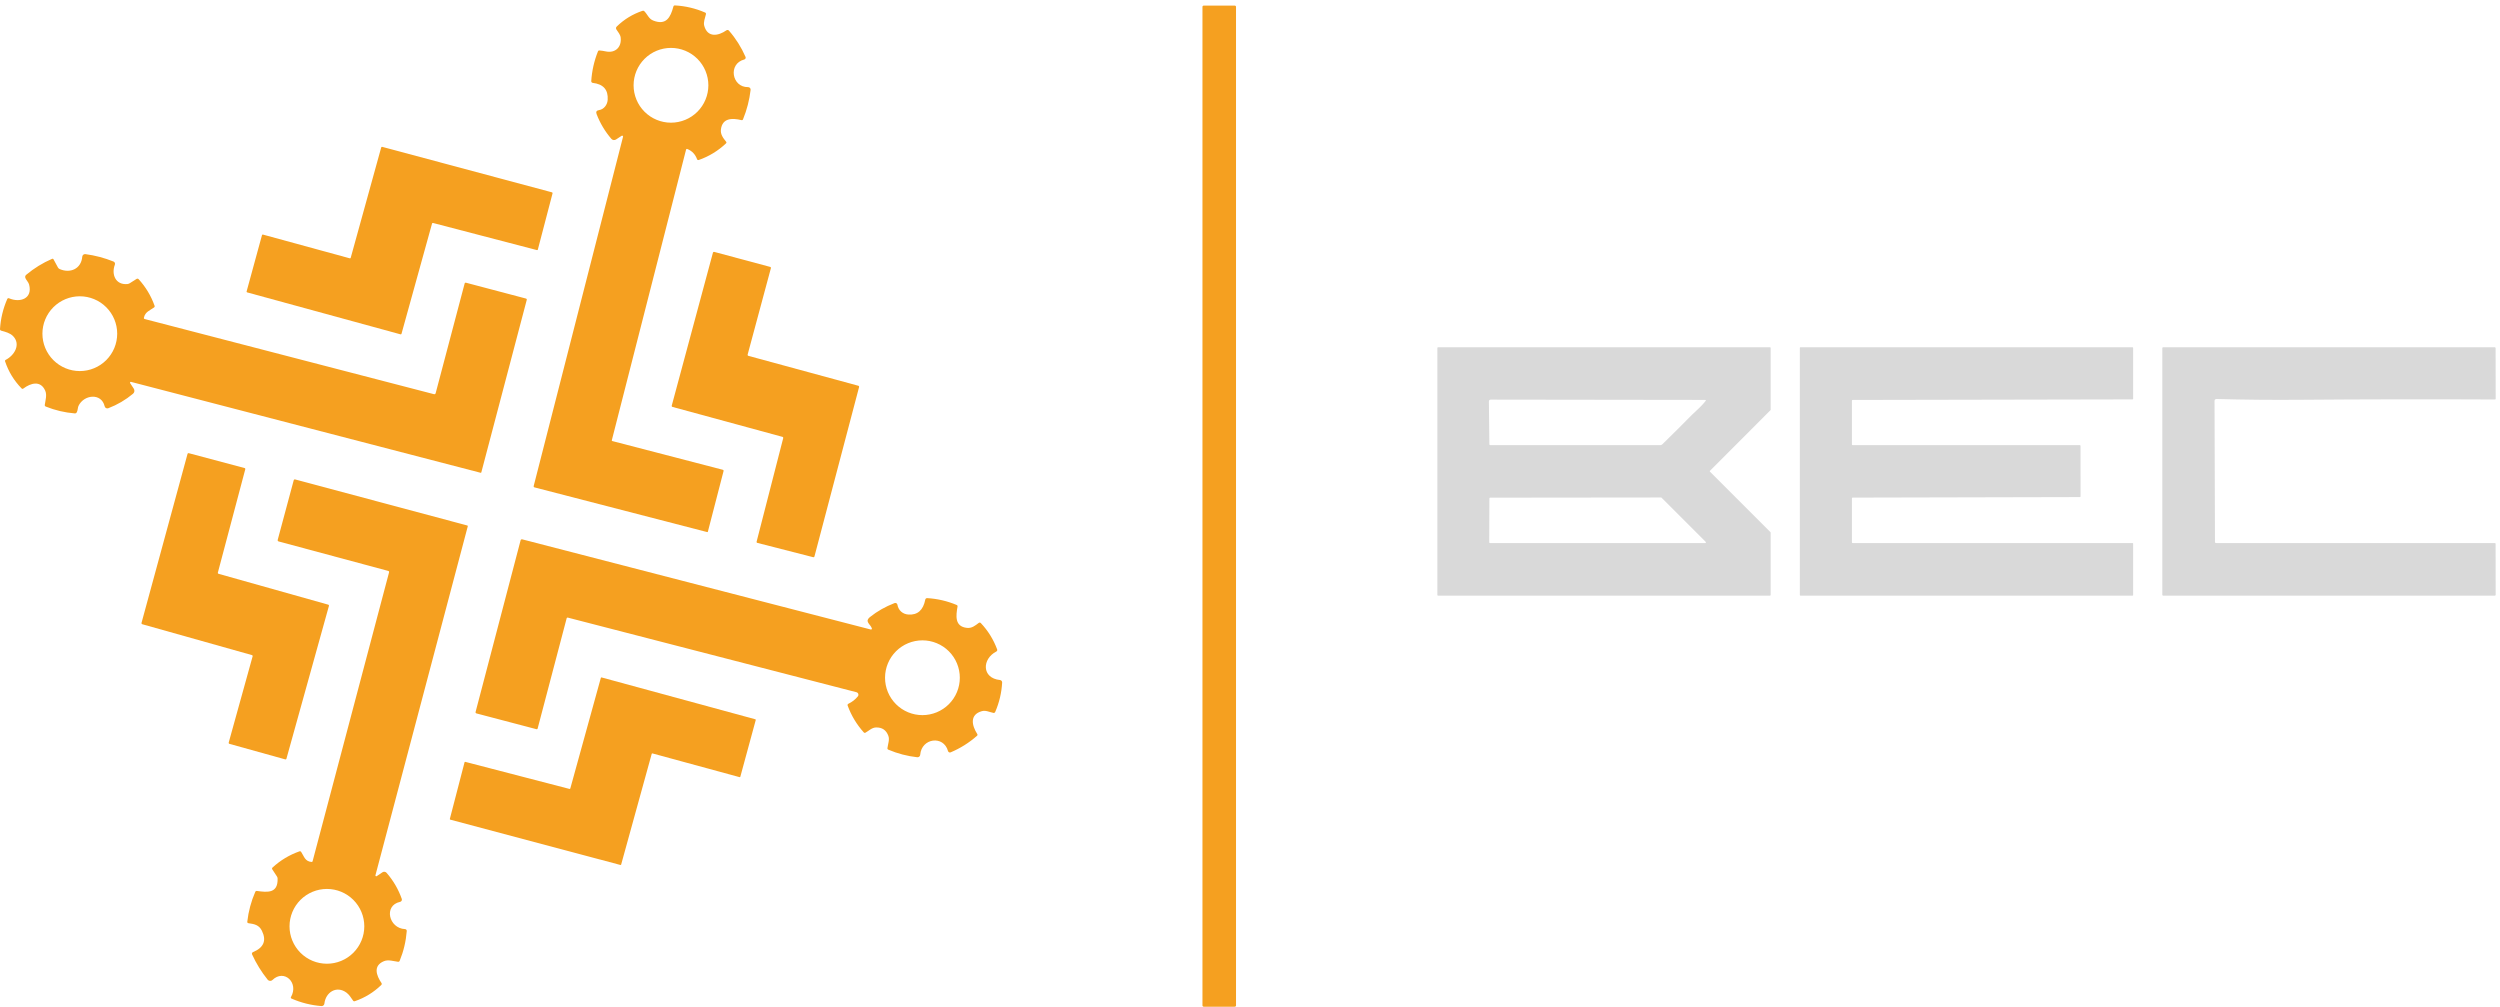 <svg width="447" height="180" viewBox="0 0 447 180" fill="none" xmlns="http://www.w3.org/2000/svg">
<path d="M220.768 1H215.232C215.104 1 215 1.098 215 1.219V179.781C215 179.902 215.104 180 215.232 180H220.768C220.896 180 221 179.902 221 179.781V1.219C221 1.098 220.896 1 220.768 1Z" fill="#F5A020"/>
<path d="M331.124 89.089V96.981C331.124 97.012 331.136 97.041 331.158 97.063C331.179 97.085 331.209 97.097 331.239 97.097H381.289C381.32 97.097 381.349 97.109 381.371 97.131C381.393 97.152 381.405 97.182 381.405 97.212V106.386C381.405 106.416 381.393 106.446 381.371 106.467C381.349 106.489 381.32 106.501 381.289 106.501H321.928C321.897 106.501 321.868 106.489 321.846 106.467C321.825 106.446 321.812 106.416 321.812 106.386V62.202C321.812 62.171 321.825 62.142 321.846 62.12C321.868 62.098 321.897 62.086 321.928 62.086H381.289C381.32 62.086 381.349 62.098 381.371 62.12C381.393 62.142 381.405 62.171 381.405 62.202V71.297C381.405 71.328 381.393 71.357 381.371 71.379C381.349 71.4 381.32 71.412 381.289 71.412L331.239 71.513C331.209 71.513 331.179 71.525 331.158 71.547C331.136 71.568 331.124 71.598 331.124 71.628V79.476C331.124 79.507 331.136 79.536 331.158 79.558C331.179 79.579 331.209 79.591 331.239 79.591H371.881C371.912 79.591 371.941 79.604 371.963 79.625C371.985 79.647 371.997 79.676 371.997 79.707L372.004 88.761C372.004 88.792 371.992 88.821 371.97 88.843C371.949 88.865 371.919 88.877 371.889 88.877L331.239 88.974C331.209 88.974 331.179 88.986 331.158 89.007C331.136 89.029 331.124 89.058 331.124 89.089Z" fill="#D9D9D9"/>
<path d="M395.958 71.669L396.037 96.881C396.039 97.025 396.111 97.097 396.253 97.097H446.076C446.168 97.097 446.214 97.144 446.214 97.238L446.225 106.322C446.225 106.442 446.164 106.501 446.042 106.501H386.807C386.683 106.501 386.621 106.439 386.621 106.315V62.272C386.621 62.148 386.683 62.086 386.807 62.086H446.016C446.148 62.086 446.214 62.152 446.214 62.284L446.228 71.29C446.228 71.308 446.225 71.326 446.218 71.343C446.21 71.36 446.2 71.375 446.187 71.388C446.174 71.401 446.158 71.411 446.141 71.418C446.124 71.425 446.105 71.428 446.087 71.427C434.38 71.37 422.775 71.389 411.274 71.483C406.253 71.525 401.261 71.477 396.297 71.338C396.253 71.337 396.209 71.345 396.168 71.361C396.127 71.377 396.09 71.401 396.058 71.432C396.027 71.463 396.002 71.5 395.984 71.541C395.967 71.582 395.958 71.625 395.958 71.669Z" fill="#D9D9D9"/>
<path d="M316.596 95.234V106.382C316.596 106.414 316.584 106.444 316.561 106.466C316.539 106.489 316.509 106.501 316.477 106.501H257.119C257.088 106.501 257.057 106.489 257.035 106.466C257.013 106.444 257 106.414 257 106.382L257.004 62.205C257.004 62.174 257.016 62.143 257.039 62.121C257.061 62.099 257.091 62.086 257.123 62.086H316.477C316.509 62.086 316.539 62.099 316.561 62.121C316.584 62.143 316.596 62.174 316.596 62.205V73.256C316.596 73.287 316.584 73.316 316.563 73.338L305.747 84.173C305.735 84.184 305.726 84.197 305.72 84.212C305.714 84.227 305.71 84.242 305.71 84.258C305.71 84.274 305.714 84.29 305.72 84.305C305.726 84.32 305.735 84.333 305.747 84.344L316.563 95.153C316.584 95.174 316.596 95.204 316.596 95.234ZM302.544 74.146C303.136 73.547 304.264 72.634 304.968 71.673C305.05 71.564 305.023 71.508 304.886 71.505L266.561 71.453C266.327 71.453 266.212 71.57 266.214 71.803L266.3 79.446C266.303 79.543 266.352 79.591 266.449 79.591H296.867C297.004 79.591 297.122 79.543 297.221 79.446C299.011 77.698 300.786 75.931 302.544 74.146ZM297.083 88.989C297.072 88.977 297.058 88.967 297.043 88.961C297.027 88.954 297.011 88.951 296.994 88.951L266.427 88.985C266.394 88.985 266.363 88.998 266.34 89.021C266.317 89.044 266.304 89.075 266.304 89.108L266.274 96.974C266.274 97.007 266.287 97.038 266.31 97.061C266.333 97.084 266.364 97.097 266.397 97.097H304.894C304.918 97.097 304.942 97.09 304.962 97.077C304.982 97.064 304.998 97.045 305.008 97.022C305.018 97 305.02 96.975 305.016 96.951C305.011 96.928 305 96.906 304.983 96.888L297.083 88.989Z" fill="#D9D9D9"/>
<path d="M111.151 24.279L110.141 24.942C110.011 25.027 109.855 25.062 109.702 25.041C109.549 25.019 109.41 24.943 109.311 24.826C108.181 23.51 107.303 22.041 106.677 20.42C106.513 19.995 106.656 19.751 107.106 19.686C107.985 19.556 108.603 18.729 108.655 17.835C108.764 16.042 107.873 15.037 105.981 14.818C105.904 14.809 105.834 14.771 105.785 14.712C105.736 14.653 105.711 14.578 105.716 14.502C105.833 12.669 106.232 10.9 106.912 9.194C106.962 9.068 107.054 9.01 107.188 9.023C107.573 9.055 107.946 9.111 108.309 9.19C110.015 9.555 111.184 8.416 110.975 6.702C110.908 6.159 110.499 5.727 110.219 5.28C110.095 5.079 110.118 4.896 110.286 4.732C111.605 3.451 113.138 2.517 114.886 1.931C115.013 1.889 115.122 1.916 115.214 2.013C115.821 2.65 115.996 3.362 116.804 3.678C119.114 4.579 119.888 3.108 120.402 1.175C120.442 1.029 120.538 0.96 120.689 0.97C122.556 1.072 124.348 1.494 126.064 2.237C126.198 2.296 126.25 2.398 126.22 2.542C126.071 3.246 125.728 3.943 125.922 4.628C126.522 6.77 128.421 6.445 129.889 5.418C129.956 5.371 130.039 5.351 130.121 5.361C130.203 5.371 130.278 5.411 130.332 5.473C131.561 6.886 132.55 8.453 133.3 10.174C133.32 10.219 133.329 10.267 133.328 10.316C133.327 10.365 133.316 10.414 133.295 10.457C133.273 10.501 133.243 10.54 133.205 10.571C133.168 10.601 133.124 10.624 133.077 10.636C130.123 11.403 130.85 15.638 133.758 15.578C133.822 15.576 133.885 15.589 133.943 15.614C134.002 15.639 134.054 15.676 134.097 15.723C134.14 15.77 134.172 15.825 134.191 15.886C134.21 15.946 134.217 16.01 134.209 16.073C133.996 17.891 133.545 19.642 132.857 21.325C132.802 21.462 132.703 21.512 132.559 21.478C130.95 21.09 129.166 21.061 128.902 23.131C128.79 24.01 129.285 24.67 129.822 25.329C129.913 25.441 129.906 25.546 129.799 25.645C128.391 26.974 126.772 27.961 124.942 28.606C124.881 28.628 124.814 28.625 124.755 28.598C124.696 28.571 124.651 28.522 124.63 28.461C124.319 27.605 123.752 27.002 122.927 26.655C122.786 26.593 122.697 26.637 122.659 26.789L109.389 78.731C109.382 78.758 109.387 78.786 109.401 78.809C109.416 78.833 109.44 78.85 109.467 78.858L129.214 83.99C129.351 84.025 129.402 84.111 129.367 84.247L126.566 95.071C126.559 95.095 126.543 95.116 126.521 95.128C126.5 95.141 126.474 95.144 126.451 95.138L95.593 87.152C95.447 87.115 95.392 87.023 95.429 86.877L111.4 24.454C111.408 24.422 111.406 24.388 111.394 24.357C111.382 24.327 111.362 24.3 111.335 24.281C111.308 24.262 111.276 24.252 111.243 24.252C111.21 24.251 111.178 24.26 111.151 24.279ZM126.656 15.25C126.656 13.477 125.951 11.777 124.698 10.523C123.444 9.269 121.743 8.565 119.97 8.565C118.197 8.565 116.497 9.269 115.243 10.523C113.989 11.777 113.285 13.477 113.285 15.25C113.285 17.023 113.989 18.724 115.243 19.978C116.497 21.231 118.197 21.936 119.97 21.936C121.743 21.936 123.444 21.231 124.698 19.978C125.951 18.724 126.656 17.023 126.656 15.25Z" fill="#F5A020"/>
<path d="M77.251 39.966L71.787 59.684C71.777 59.72 71.752 59.75 71.719 59.769C71.687 59.787 71.648 59.791 71.612 59.781L44.196 52.28C44.177 52.275 44.16 52.267 44.145 52.255C44.13 52.244 44.118 52.229 44.109 52.213C44.099 52.197 44.093 52.179 44.091 52.16C44.089 52.142 44.09 52.123 44.095 52.105L46.844 42.044C46.849 42.026 46.857 42.009 46.868 41.994C46.88 41.979 46.894 41.967 46.91 41.958C46.926 41.948 46.944 41.942 46.963 41.94C46.982 41.938 47.001 41.939 47.019 41.944L62.535 46.186C62.553 46.191 62.572 46.193 62.591 46.19C62.609 46.188 62.627 46.182 62.644 46.173C62.66 46.163 62.674 46.151 62.686 46.136C62.697 46.121 62.706 46.104 62.71 46.086L68.163 26.353C68.173 26.318 68.197 26.288 68.229 26.27C68.261 26.252 68.299 26.247 68.334 26.256L98.7 34.391C98.736 34.401 98.767 34.425 98.785 34.458C98.803 34.491 98.808 34.53 98.797 34.566L96.168 44.614C96.163 44.633 96.155 44.65 96.143 44.665C96.132 44.68 96.118 44.692 96.101 44.702C96.085 44.711 96.067 44.717 96.048 44.719C96.03 44.721 96.011 44.72 95.993 44.715L77.422 39.866C77.386 39.857 77.348 39.862 77.316 39.881C77.284 39.9 77.26 39.93 77.251 39.966Z" fill="#F5A020"/>
<path d="M133.798 63.624L153.486 68.977C153.53 68.989 153.568 69.018 153.591 69.058C153.614 69.097 153.62 69.144 153.609 69.189L145.62 99.507C145.608 99.551 145.579 99.588 145.539 99.611C145.499 99.634 145.452 99.641 145.408 99.629L135.407 97.067C135.385 97.061 135.363 97.051 135.345 97.037C135.326 97.023 135.31 97.006 135.298 96.986C135.287 96.966 135.279 96.943 135.276 96.92C135.273 96.897 135.274 96.873 135.281 96.851L140.041 78.325C140.052 78.281 140.046 78.234 140.023 78.194C140 78.154 139.962 78.125 139.918 78.113L120.226 72.753C120.182 72.741 120.144 72.712 120.121 72.672C120.098 72.632 120.092 72.585 120.103 72.541L127.478 45.158C127.49 45.114 127.519 45.076 127.559 45.053C127.598 45.03 127.646 45.024 127.69 45.035L137.716 47.724C137.761 47.737 137.798 47.766 137.821 47.805C137.844 47.845 137.851 47.892 137.839 47.937L133.675 63.412C133.664 63.457 133.67 63.504 133.693 63.543C133.716 63.583 133.754 63.612 133.798 63.624Z" fill="#F5A020"/>
<path d="M10.668 48.108C12.549 48.928 14.526 48.082 14.709 45.892C14.714 45.824 14.733 45.758 14.765 45.698C14.797 45.638 14.84 45.585 14.893 45.543C14.945 45.5 15.006 45.469 15.071 45.451C15.136 45.433 15.204 45.428 15.271 45.438C17.004 45.669 18.679 46.111 20.296 46.764C20.401 46.807 20.485 46.889 20.53 46.993C20.576 47.098 20.578 47.216 20.538 47.322C19.875 49.069 20.675 50.991 22.776 50.786C22.927 50.771 23.068 50.724 23.197 50.645L24.419 49.87C24.476 49.833 24.544 49.818 24.612 49.827C24.679 49.836 24.741 49.868 24.787 49.918C26.056 51.311 27.006 52.893 27.637 54.663C27.681 54.792 27.649 54.897 27.54 54.976C26.813 55.498 25.953 55.755 25.733 56.801C25.706 56.93 25.757 57.012 25.886 57.047L77.601 70.481C77.663 70.497 77.728 70.487 77.783 70.455C77.838 70.422 77.879 70.369 77.895 70.306L83.08 50.682C83.086 50.657 83.098 50.635 83.113 50.615C83.128 50.595 83.147 50.578 83.169 50.566C83.191 50.553 83.215 50.545 83.24 50.542C83.265 50.539 83.29 50.541 83.314 50.548L94.071 53.389C94.113 53.401 94.15 53.428 94.172 53.467C94.194 53.505 94.201 53.551 94.19 53.594L86.059 84.463C86.052 84.489 86.036 84.511 86.013 84.524C85.99 84.537 85.962 84.541 85.937 84.534L23.428 68.28C23.399 68.273 23.368 68.275 23.34 68.285C23.311 68.296 23.287 68.314 23.269 68.339C23.252 68.363 23.242 68.392 23.242 68.421C23.242 68.451 23.251 68.479 23.268 68.504L23.919 69.494C24.012 69.636 24.049 69.806 24.025 69.973C24 70.14 23.915 70.292 23.785 70.399C22.454 71.509 20.98 72.373 19.361 72.992C19.296 73.017 19.227 73.028 19.157 73.023C19.088 73.019 19.02 73 18.959 72.967C18.897 72.934 18.843 72.888 18.801 72.833C18.759 72.777 18.728 72.713 18.713 72.645C18.132 70.18 14.966 70.559 14.027 72.593C13.893 72.88 13.919 73.416 13.703 73.759C13.629 73.876 13.523 73.929 13.386 73.919C11.586 73.772 9.849 73.363 8.176 72.69C8.118 72.666 8.07 72.625 8.039 72.572C8.008 72.518 7.996 72.456 8.005 72.396C8.127 71.554 8.425 70.627 8.086 69.856C7.263 67.978 5.509 68.47 4.179 69.468C4.065 69.555 3.958 69.548 3.859 69.446C2.506 68.063 1.523 66.453 0.909 64.615C0.87 64.493 0.907 64.403 1.021 64.343C2.597 63.528 3.762 61.569 2.336 60.094C1.792 59.535 0.973 59.337 0.202 59.121C0.141 59.104 0.087 59.066 0.051 59.015C0.014 58.963 -0.003 58.901 0.001 58.838C0.117 56.964 0.552 55.167 1.304 53.449C1.329 53.393 1.375 53.349 1.433 53.327C1.49 53.305 1.553 53.306 1.61 53.33C3.561 54.175 5.87 53.419 5.204 50.879C5.092 50.451 4.716 50.13 4.552 49.739C4.448 49.499 4.496 49.294 4.697 49.125C6.093 47.958 7.626 47.012 9.297 46.287C9.421 46.232 9.515 46.264 9.58 46.384L10.362 47.829C10.432 47.955 10.534 48.048 10.668 48.108ZM20.955 59.661C20.955 57.888 20.25 56.188 18.997 54.934C17.743 53.68 16.042 52.976 14.269 52.976C13.391 52.976 12.522 53.149 11.711 53.485C10.9 53.821 10.163 54.313 9.542 54.934C8.921 55.555 8.429 56.292 8.093 57.103C7.757 57.914 7.584 58.784 7.584 59.661C7.584 60.539 7.757 61.409 8.093 62.22C8.429 63.031 8.921 63.768 9.542 64.389C10.163 65.01 10.9 65.502 11.711 65.838C12.522 66.174 13.391 66.347 14.269 66.347C16.042 66.347 17.743 65.643 18.997 64.389C20.25 63.135 20.955 61.435 20.955 59.661Z" fill="#F5A020"/>
<path d="M25.299 111.388L33.531 81.156C33.537 81.133 33.547 81.112 33.562 81.093C33.576 81.074 33.594 81.059 33.614 81.047C33.635 81.035 33.657 81.027 33.681 81.024C33.704 81.021 33.728 81.023 33.751 81.029L43.728 83.685C43.774 83.697 43.812 83.727 43.836 83.767C43.86 83.807 43.867 83.855 43.855 83.901L38.954 102.378C38.947 102.401 38.946 102.425 38.949 102.448C38.952 102.471 38.959 102.494 38.971 102.514C38.983 102.535 38.999 102.553 39.017 102.567C39.036 102.581 39.057 102.592 39.08 102.598L58.69 108.114C58.735 108.127 58.774 108.157 58.797 108.199C58.82 108.24 58.825 108.288 58.813 108.334L51.215 135.653C51.202 135.699 51.171 135.737 51.13 135.76C51.089 135.783 51.041 135.789 50.995 135.776L41.013 132.998C40.968 132.985 40.93 132.954 40.907 132.913C40.884 132.872 40.878 132.823 40.89 132.778L45.17 117.351C45.182 117.305 45.177 117.257 45.154 117.216C45.131 117.174 45.092 117.144 45.047 117.131L25.422 111.608C25.377 111.595 25.339 111.564 25.316 111.523C25.293 111.482 25.287 111.433 25.299 111.388Z" fill="#F5A020"/>
<path d="M67.357 156.656L68.385 155.963C68.499 155.887 68.637 155.855 68.773 155.874C68.908 155.892 69.033 155.96 69.122 156.064C70.322 157.442 71.227 158.994 71.837 160.719C71.857 160.774 71.864 160.832 71.859 160.889C71.854 160.947 71.837 161.003 71.809 161.053C71.781 161.103 71.742 161.147 71.696 161.182C71.649 161.216 71.596 161.24 71.54 161.252C68.549 161.885 69.51 166.004 72.426 166.124C72.469 166.125 72.51 166.136 72.549 166.154C72.587 166.172 72.621 166.198 72.65 166.23C72.678 166.261 72.699 166.298 72.713 166.338C72.726 166.378 72.731 166.42 72.728 166.462C72.584 168.307 72.162 170.085 71.461 171.796C71.438 171.853 71.396 171.901 71.343 171.932C71.29 171.963 71.228 171.976 71.167 171.967C70.322 171.856 69.431 171.539 68.649 171.859C66.679 172.671 67.282 174.403 68.21 175.766C68.245 175.818 68.261 175.881 68.255 175.944C68.249 176.006 68.221 176.065 68.176 176.109C66.818 177.43 65.241 178.398 63.446 179.014C63.317 179.059 63.213 179.025 63.133 178.914C62.75 178.388 62.459 177.867 61.971 177.498C60.183 176.154 58.224 177.409 58.001 179.446C57.987 179.575 57.923 179.693 57.823 179.775C57.724 179.857 57.596 179.897 57.468 179.886C55.611 179.737 53.829 179.29 52.123 178.545C51.989 178.485 51.958 178.392 52.03 178.265C53.475 175.699 50.798 173.2 48.712 175.223C48.654 175.278 48.586 175.322 48.511 175.35C48.436 175.377 48.355 175.389 48.275 175.384C48.195 175.379 48.117 175.358 48.045 175.321C47.973 175.284 47.91 175.233 47.859 175.17C46.739 173.777 45.809 172.268 45.069 170.641C45.052 170.605 45.043 170.565 45.042 170.525C45.041 170.485 45.048 170.445 45.063 170.407C45.078 170.37 45.1 170.335 45.129 170.306C45.158 170.278 45.192 170.255 45.229 170.239C47.156 169.445 47.689 168.171 46.827 166.418C46.317 165.375 45.471 165.211 44.41 165.066C44.35 165.057 44.296 165.026 44.259 164.979C44.222 164.931 44.205 164.872 44.213 164.812C44.421 162.955 44.898 161.171 45.643 159.46C45.667 159.405 45.709 159.36 45.762 159.331C45.816 159.302 45.877 159.291 45.937 159.3C47.818 159.568 49.721 159.762 49.636 157.084C49.633 156.955 49.594 156.83 49.524 156.723L48.69 155.449C48.608 155.325 48.621 155.213 48.73 155.114C50.141 153.818 51.746 152.853 53.546 152.22C53.6 152.201 53.658 152.201 53.711 152.219C53.765 152.236 53.812 152.27 53.844 152.317C54.377 153.099 54.5 154.011 55.706 154.119C55.806 154.129 55.868 154.086 55.893 153.989L69.562 102.341C69.599 102.204 69.549 102.117 69.413 102.08L49.844 96.817C49.678 96.773 49.617 96.666 49.662 96.497L52.518 85.864C52.525 85.838 52.537 85.814 52.553 85.793C52.57 85.771 52.59 85.754 52.613 85.74C52.637 85.727 52.662 85.719 52.689 85.716C52.715 85.713 52.742 85.715 52.768 85.722L83.562 93.961C83.59 93.968 83.614 93.986 83.629 94.011C83.643 94.036 83.647 94.066 83.641 94.095L67.13 156.492C67.121 156.521 67.122 156.553 67.132 156.582C67.142 156.61 67.161 156.636 67.186 156.653C67.211 156.671 67.24 156.681 67.271 156.682C67.302 156.682 67.332 156.673 67.357 156.656ZM65.137 165.628C65.137 163.855 64.433 162.155 63.179 160.901C61.925 159.647 60.225 158.943 58.452 158.943C56.678 158.943 54.978 159.647 53.724 160.901C52.47 162.155 51.766 163.855 51.766 165.628C51.766 167.401 52.47 169.102 53.724 170.356C54.978 171.609 56.678 172.314 58.452 172.314C60.225 172.314 61.925 171.609 63.179 170.356C64.433 169.102 65.137 167.401 65.137 165.628Z" fill="#F5A020"/>
<path d="M153.132 123.768L101.536 110.431C101.489 110.419 101.44 110.426 101.399 110.449C101.358 110.473 101.328 110.512 101.316 110.557L96.131 130.256C96.119 130.301 96.09 130.338 96.049 130.361C96.009 130.384 95.961 130.391 95.915 130.379L85.207 127.563C85.056 127.524 85 127.428 85.04 127.277L93.085 96.601C93.093 96.572 93.106 96.543 93.125 96.519C93.143 96.494 93.167 96.474 93.193 96.458C93.22 96.442 93.249 96.432 93.28 96.428C93.311 96.424 93.342 96.426 93.371 96.434L155.694 112.557C155.722 112.565 155.751 112.565 155.779 112.557C155.807 112.549 155.832 112.534 155.852 112.513C155.872 112.492 155.886 112.466 155.892 112.437C155.898 112.409 155.897 112.38 155.888 112.352C155.646 111.581 154.51 111.157 155.582 110.304C156.864 109.283 158.319 108.459 159.947 107.831C160 107.811 160.056 107.803 160.112 107.807C160.168 107.811 160.222 107.828 160.271 107.855C160.32 107.883 160.362 107.921 160.394 107.967C160.427 108.013 160.448 108.066 160.458 108.121C160.629 109.123 161.396 109.82 162.432 109.883C164.068 109.987 165.071 109.096 165.441 107.209C165.456 107.131 165.499 107.061 165.562 107.012C165.624 106.964 165.702 106.939 165.78 106.944C167.608 107.054 169.366 107.462 171.054 108.17C171.178 108.222 171.229 108.315 171.207 108.449C170.924 110.08 170.655 112.032 172.905 112.267C173.762 112.356 174.343 111.872 175.006 111.373C175.06 111.331 175.127 111.311 175.195 111.317C175.263 111.322 175.325 111.353 175.371 111.403C176.662 112.776 177.635 114.346 178.291 116.114C178.316 116.183 178.316 116.259 178.29 116.327C178.264 116.396 178.214 116.452 178.149 116.487C175.557 117.82 175.516 121.254 178.797 121.589C178.908 121.601 179.01 121.654 179.082 121.738C179.154 121.822 179.191 121.93 179.185 122.04C179.083 123.867 178.668 125.622 177.941 127.303C177.915 127.361 177.871 127.409 177.815 127.439C177.759 127.469 177.694 127.479 177.632 127.467C176.909 127.329 176.265 126.956 175.557 127.154C173.337 127.776 173.754 129.705 174.73 131.239C174.807 131.361 174.791 131.47 174.682 131.567C173.274 132.806 171.705 133.791 169.974 134.521C169.929 134.54 169.881 134.549 169.832 134.548C169.783 134.547 169.735 134.535 169.691 134.513C169.647 134.492 169.608 134.461 169.576 134.423C169.545 134.385 169.522 134.341 169.508 134.294C168.715 131.415 164.771 131.958 164.532 134.957C164.528 135.021 164.51 135.083 164.481 135.14C164.451 135.197 164.41 135.248 164.361 135.289C164.311 135.33 164.253 135.361 164.191 135.379C164.129 135.398 164.064 135.403 164 135.396C162.212 135.195 160.492 134.744 158.841 134.044C158.712 133.989 158.656 133.894 158.674 133.757C158.771 133.02 159.091 132.256 158.838 131.567C158.46 130.542 157.726 130.043 156.636 130.07C155.899 130.085 155.374 130.651 154.733 131.012C154.688 131.037 154.637 131.046 154.587 131.038C154.537 131.03 154.491 131.005 154.458 130.968C153.179 129.552 152.212 127.946 151.556 126.148C151.536 126.089 151.538 126.026 151.561 125.969C151.584 125.912 151.628 125.865 151.683 125.839C152.356 125.516 152.921 125.077 153.377 124.52C153.427 124.459 153.461 124.387 153.476 124.309C153.491 124.232 153.485 124.152 153.461 124.077C153.436 124.002 153.393 123.934 153.336 123.88C153.278 123.826 153.208 123.788 153.132 123.768ZM171.616 121.18C171.616 120.302 171.443 119.432 171.107 118.621C170.772 117.81 170.279 117.073 169.658 116.452C169.037 115.831 168.3 115.339 167.489 115.003C166.678 114.667 165.809 114.494 164.931 114.494C163.158 114.494 161.457 115.198 160.203 116.452C158.95 117.706 158.245 119.406 158.245 121.18C158.245 122.953 158.95 124.653 160.203 125.907C161.457 127.161 163.158 127.865 164.931 127.865C165.809 127.865 166.678 127.692 167.489 127.356C168.3 127.02 169.037 126.528 169.658 125.907C170.279 125.286 170.772 124.549 171.107 123.738C171.443 122.927 171.616 122.057 171.616 121.18Z" fill="#F5A020"/>
<path d="M116.524 134.796L111.064 154.574C111.06 154.588 111.054 154.602 111.044 154.614C111.035 154.626 111.024 154.636 111.01 154.644C110.997 154.651 110.983 154.656 110.968 154.658C110.953 154.66 110.937 154.659 110.923 154.655L80.516 146.555C80.501 146.551 80.487 146.544 80.475 146.535C80.463 146.525 80.453 146.514 80.445 146.501C80.438 146.488 80.433 146.473 80.431 146.458C80.429 146.443 80.43 146.428 80.434 146.413L83.059 136.305C83.063 136.29 83.07 136.276 83.079 136.264C83.088 136.252 83.1 136.242 83.113 136.234C83.126 136.227 83.141 136.222 83.156 136.22C83.171 136.218 83.186 136.219 83.201 136.223L101.827 141.061C101.856 141.069 101.888 141.065 101.914 141.051C101.941 141.036 101.96 141.012 101.969 140.983L107.429 121.209C107.433 121.194 107.44 121.181 107.449 121.169C107.458 121.157 107.47 121.146 107.483 121.139C107.496 121.131 107.51 121.126 107.526 121.124C107.541 121.122 107.556 121.123 107.571 121.127L135.043 128.606C135.057 128.61 135.071 128.617 135.083 128.626C135.095 128.635 135.105 128.647 135.113 128.66C135.121 128.673 135.126 128.688 135.128 128.703C135.13 128.718 135.129 128.733 135.125 128.748L132.372 138.871C132.368 138.886 132.362 138.899 132.352 138.911C132.343 138.923 132.332 138.934 132.318 138.941C132.305 138.949 132.291 138.954 132.276 138.956C132.261 138.958 132.245 138.957 132.231 138.953L116.666 134.714C116.651 134.71 116.636 134.709 116.621 134.711C116.606 134.713 116.591 134.718 116.578 134.726C116.565 134.734 116.553 134.744 116.544 134.756C116.535 134.768 116.528 134.782 116.524 134.796Z" fill="#F5A020"/>
</svg>
